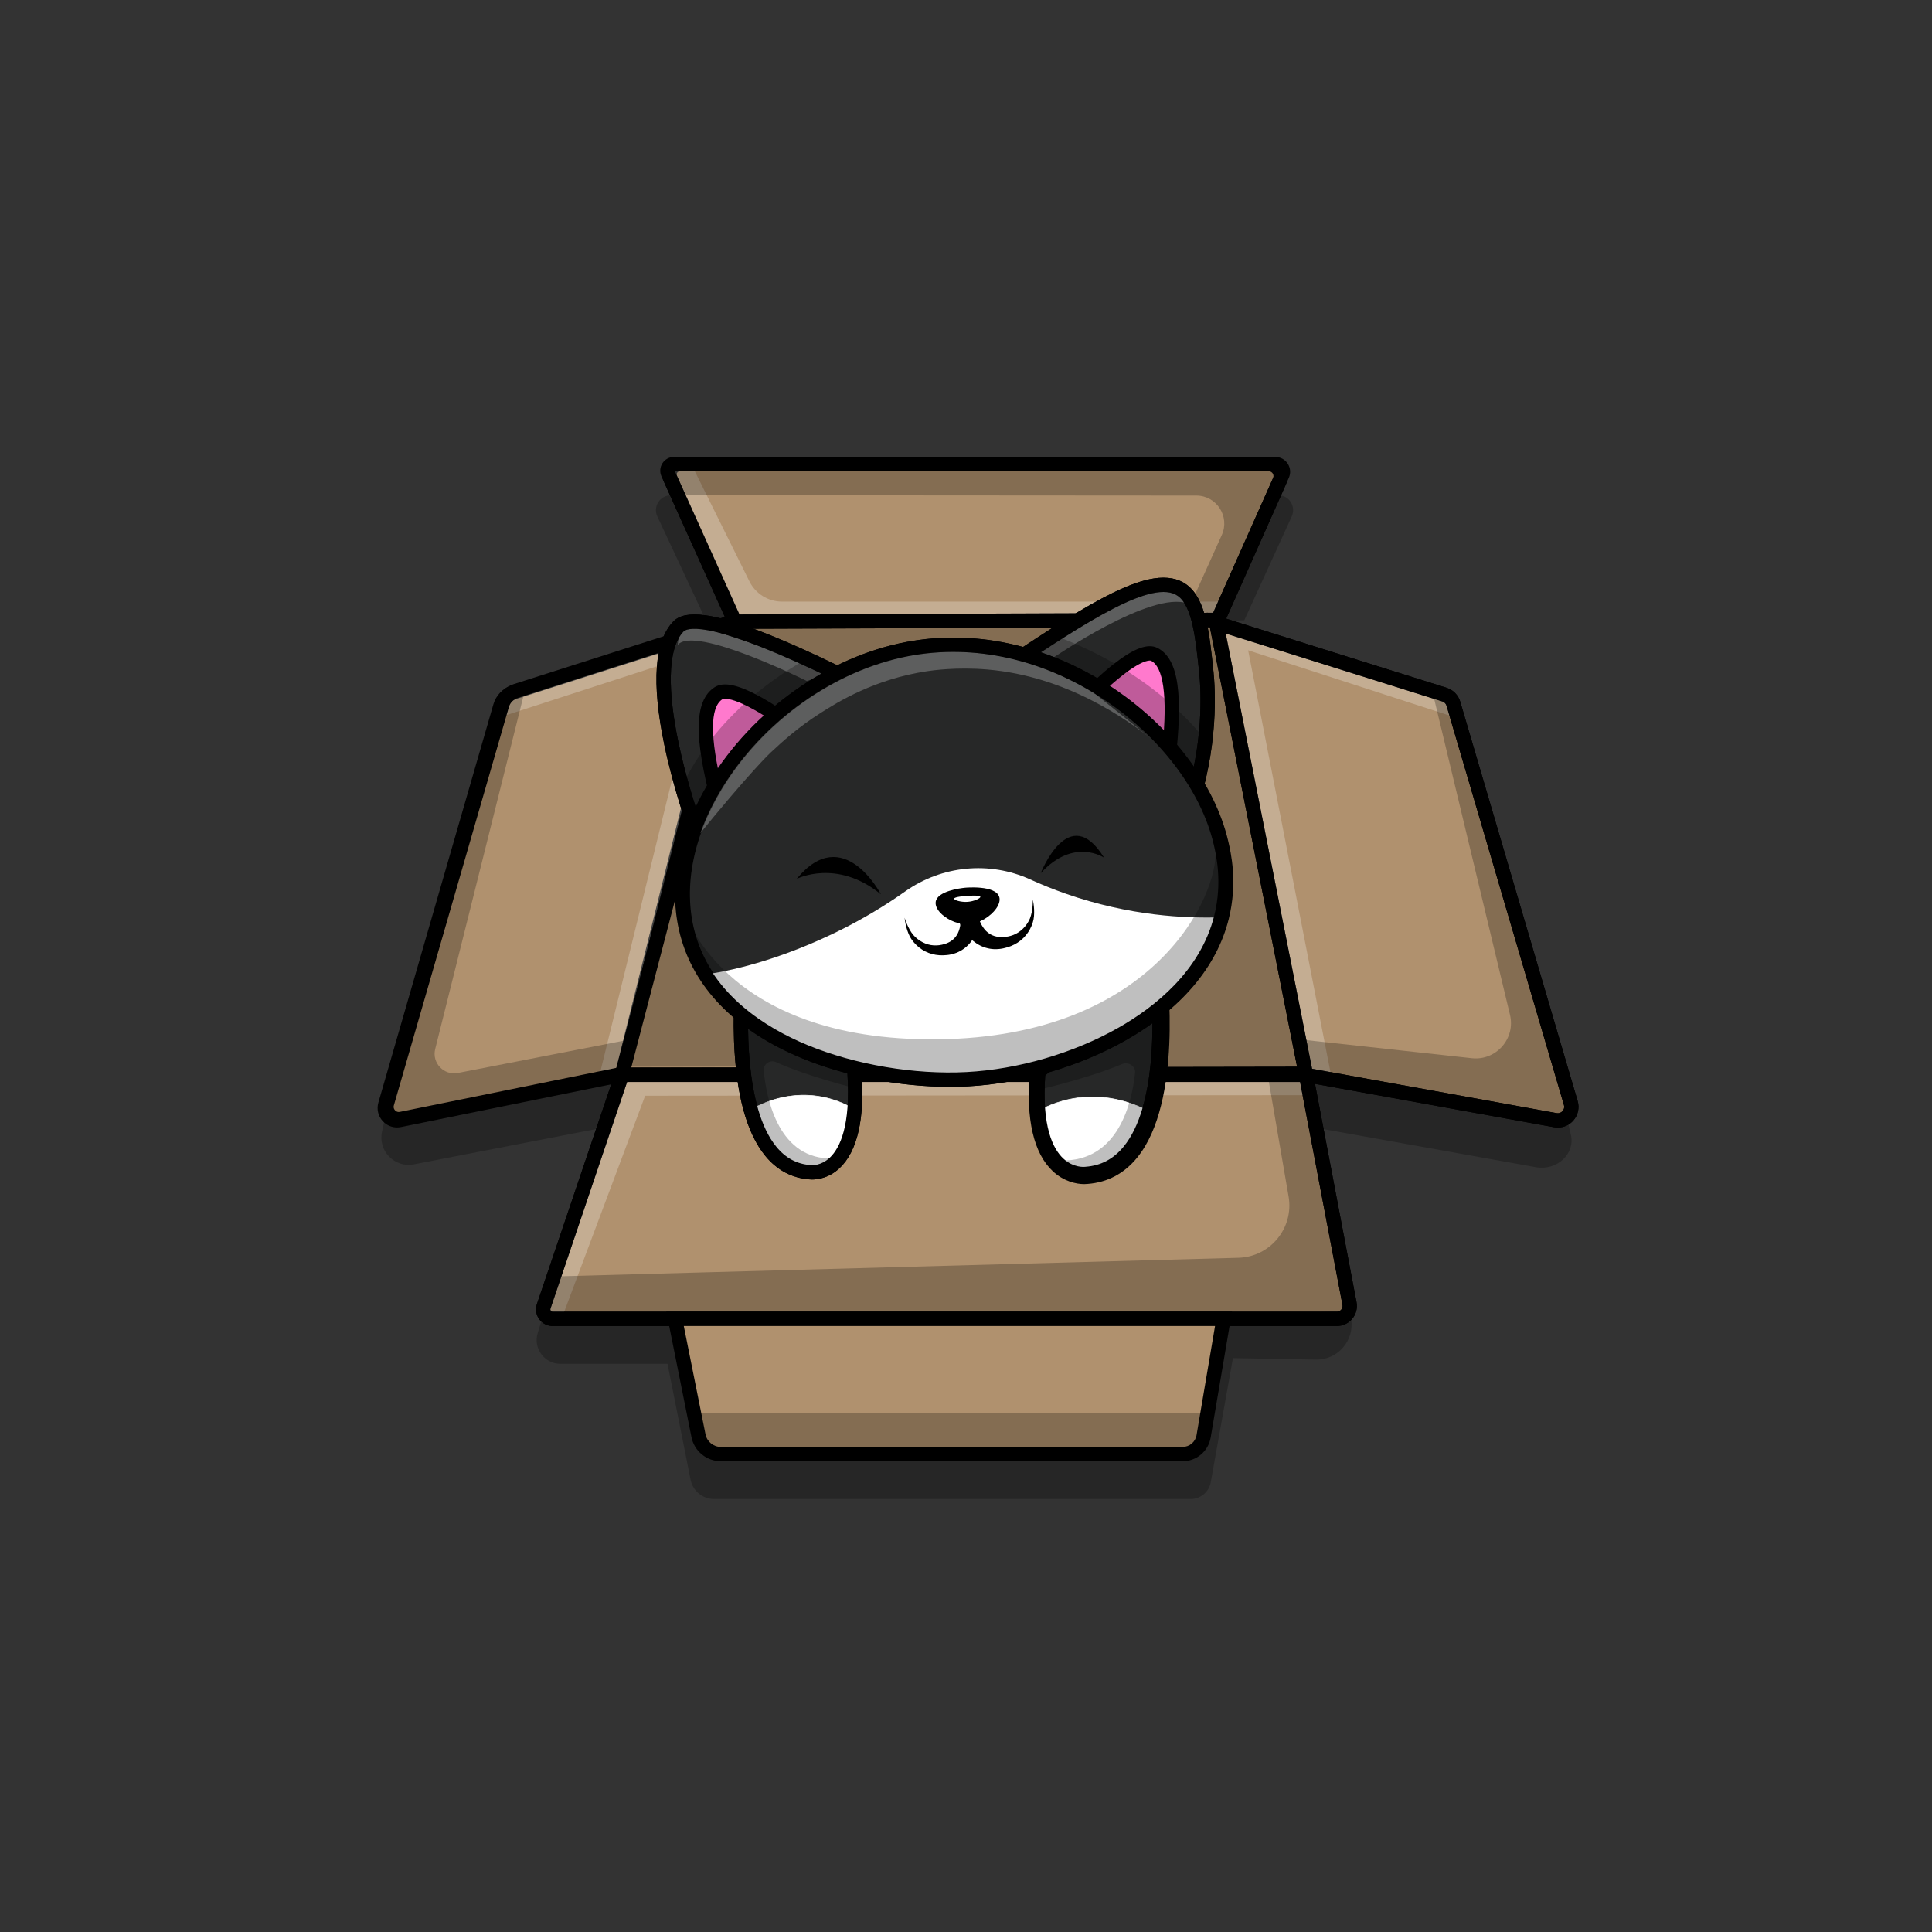 <?xml version="1.0" encoding="utf-8"?>
<!-- Generator: Adobe Illustrator 24.0.2, SVG Export Plug-In . SVG Version: 6.00 Build 0)  -->
<svg version="1.1" id="Layer_1" xmlns="http://www.w3.org/2000/svg" xmlns:xlink="http://www.w3.org/1999/xlink" x="0px" y="0px"
	 viewBox="0 0 4000 4000" style="enable-background:new 0 0 4000 4000;" xml:space="preserve">
<rect x="0" y="0" width="4000" height="4000" fill="#333333" stroke="none"/>
<style type="text/css">
	.st0{fill:#B0916E;}
	.st1{opacity:0.25;}
	.st2{fill:#FFFFFF;}
	.st3{fill:#272828;}
	.st4{fill:#FF79CD;}
	.st5{fill:none;stroke:#000000;stroke-width:35;stroke-miterlimit:10;}
	.st6{fill:#B0916E;stroke:#000000;stroke-width:25;stroke-miterlimit:10;}
	.st7{fill:none;stroke:#00A20D;stroke-width:25;stroke-miterlimit:10;}
	.st8{fill:none;stroke:#000000;stroke-width:25;stroke-miterlimit:10;}
</style>
<g>
	<path class="st0" d="M1521.37,1287.06l-457.16,145.97c-13.77,4.4-24.45,15.38-28.46,29.27l-238.1,824.53
		c-5.32,18.41,10.81,35.9,29.59,32.08l460.46-93.62L1521.37,1287.06z"/>
	<path d="M822.03,2334.26c-11.12,0-21.75-4.59-29.51-13c-9.65-10.46-13.05-24.87-9.11-38.54l238.1-824.53
		c5.39-18.68,19.67-33.36,38.2-39.28l482.48-154.06l-242.35,973.11l-469.63,95.48C827.47,2333.99,824.73,2334.26,822.03,2334.26z
		 M1500.56,1309.27l-431.84,137.89c-9.08,2.9-16.08,10.1-18.73,19.26l-238.1,824.53c-1.51,5.22,1.18,8.88,2.41,10.21
		c1.23,1.33,4.66,4.3,9.98,3.23l451.29-91.75L1500.56,1309.27z"/>
</g>
<g class="st1">
	<path class="st2" d="M1028.64,1486.92c142.69-46.26,285.39-92.52,428.09-138.78c-71.95,293.02-143.9,586.04-215.85,879.06
		l47.42-1.32l232.48-939.42l-470.9,153.01L1028.64,1486.92z"/>
</g>
<g>
	<path d="M825.59,2331.89c-11.12,0-21.75-4.59-29.51-13c-9.65-10.46-13.05-24.87-9.11-38.54l238.1-824.53
		c5.39-18.68,19.67-33.36,38.2-39.28l482.48-154.06l-242.35,973.11l-469.63,95.48C831.03,2331.62,828.29,2331.89,825.59,2331.89z
		 M1504.12,1306.89l-431.84,137.89c-9.08,2.9-16.08,10.1-18.73,19.26l-238.1,824.53c-1.51,5.22,1.18,8.88,2.41,10.21
		c1.23,1.33,4.66,4.31,9.98,3.23l451.29-91.75L1504.12,1306.89z"/>
</g>
<g>
	<path class="st0" d="M1287.7,2225.29c472.08-0.79,944.17-1.58,1416.25-2.37c-60.87-313.14-121.74-626.28-182.61-939.42h-987.51
		C1451.79,1597.43,1369.74,1911.36,1287.7,2225.29z"/>
	<path d="M1268.49,2240.15l253.88-971.48h1011.18l188.37,969.05L1268.49,2240.15z M1545.28,1298.32l-238.37,912.11l1379.06-2.31
		l-176.86-909.8H1545.28z"/>
</g>
<g class="st1">
	<path d="M1287.7,2208.69c472.08-0.77,944.17-1.54,1416.25-2.31c-60.87-305.45-121.74-610.9-182.61-916.35h-987.51
		C1451.79,1596.24,1369.74,1902.46,1287.7,2208.69z"/>
</g>
<g>
	<path class="st0" d="M2521.29,1283.5l-999.91,3.56c-44.46-98.61-88.93-197.21-133.39-295.82c-6.42-14.24,3.99-30.37,19.62-30.37
		h1218.97c17.98,0,30,18.51,22.7,34.94C2606.61,1091.7,2563.95,1187.6,2521.29,1283.5z"/>
	<path d="M1511.81,1301.92l-137.34-304.59c-5.09-11.3-4.12-24.26,2.6-34.67c6.73-10.41,18.14-16.62,30.53-16.62h1218.97
		c13.48,0,25.92,6.75,33.27,18.06c7.34,11.31,8.46,25.41,2.98,37.73l-131.88,296.46L1511.81,1301.92z M1407.6,975.69
		c-3.17,0-4.88,1.92-5.62,3.06c-0.74,1.14-1.78,3.49-0.48,6.38l129.44,287.05l980.7-3.49l124.08-278.93
		c1.99-4.48,0.14-8.16-0.75-9.53c-0.89-1.37-3.49-4.56-8.4-4.56H1407.6z"/>
</g>
<g class="st1">
	<path class="st2" d="M2529.59,1245.54h-910.57c-28.57,0-54.67-16.19-67.36-41.79l-120.43-242.88h-56.93l147.08,326.19h997.54
		L2529.59,1245.54z"/>
</g>
<g>
	<path d="M1511.81,1301.92l-142.32-315.63c-4-8.86-3.23-19.03,2.04-27.2c5.28-8.17,14.23-13.05,23.96-13.05h1244.9
		c10.43,0,20.05,5.22,25.73,13.97c5.68,8.75,6.54,19.66,2.3,29.19l-137.5,309.09L1511.81,1301.92z M1397.24,975.69l133.69,296.5
		l980.7-3.49l129.7-291.56c0.08-0.18,0.23-0.51-0.08-0.98c-0.3-0.47-0.67-0.47-0.87-0.47H1397.24z"/>
</g>
<g>
	<path class="st3" d="M1439.34,1714.32c0,0-120.21-328.22-34.8-417.18c85.4-88.96,938.24,437.69,938.24,437.69L1439.34,1714.32z"/>
	<path d="M2397,1750.88l-968.11-21.97l-3.48-9.49c-0.3-0.83-30.65-84.15-50.02-177.31c-26.77-128.73-20.56-214.6,18.44-255.24
		c25.09-26.14,86.42-17.7,198.84,27.36c81.88,32.82,189.55,85.08,320.03,155.33c221.71,119.37,435.72,251.32,437.85,252.64
		L2397,1750.88z M1449.92,1699.73l837.91,19.02c-75.27-45.43-230.31-137.54-389.28-223.12
		c-129.48-69.71-236.11-121.48-316.94-153.88c-47.4-19-86.08-31.37-114.97-36.77c-38.6-7.21-49.1,0.04-51.4,2.43
		c-16.79,17.49-25.69,48.63-26.46,92.56c-0.65,37.15,4.59,82.83,15.59,135.79C1419.52,1608.74,1441.59,1675.61,1449.92,1699.73z"/>
</g>
<g class="st1">
	<path class="st2" d="M1670.23,1409.82c0,0-232.48-116.24-266.88-74.73c0,0,0-30.84,21.35-39.14
		c21.35-8.3,255.02,80.66,255.02,80.66l34.4,20.16L1670.23,1409.82z"/>
</g>
<g>
	<path d="M2397,1750.88l-968.11-21.97l-3.48-9.49c-0.3-0.83-30.65-84.15-50.02-177.31c-26.77-128.73-20.56-214.6,18.44-255.24
		c25.09-26.14,86.42-17.7,198.84,27.36c81.88,32.82,189.55,85.08,320.03,155.33c221.71,119.37,435.72,251.32,437.85,252.64
		L2397,1750.88z M1449.92,1699.73l837.91,19.02c-75.27-45.43-230.31-137.54-389.28-223.12
		c-129.48-69.71-236.11-121.48-316.94-153.88c-47.4-19-86.08-31.37-114.97-36.77c-38.6-7.21-49.1,0.04-51.4,2.43
		c-16.79,17.49-25.69,48.63-26.46,92.56c-0.65,37.15,4.59,82.83,15.59,135.79C1419.52,1608.74,1441.59,1675.61,1449.92,1699.73z"/>
</g>
<g>
	<path class="st3" d="M2465.54,1668.99c21.59-66.86,30.11-125.96,33.21-171.99c3.75-55.55-0.15-95.64-1.19-105.57
		c-7.86-75.52-14.92-143.44-49.51-169.02c-58.64-43.37-188.35,40.88-358.52,153.6c-198.59,131.55-381.5,283.27-382.53,284.08l0,0
		C1959.85,1663.06,2212.69,1666.03,2465.54,1668.99z"/>
	<path d="M2476.29,1683.95l-811.63-9.52l33.68-26.4c31.84-26.21,199.94-163.1,383.01-284.37c92.79-61.47,163.09-107.23,222.78-136.3
		c33.65-16.39,61.4-26.12,84.84-29.74c27.71-4.28,50.56,0.05,67.9,12.88c39.84,29.47,47.07,98.95,55.44,179.41
		c1.93,18.57,4.66,57.3,1.23,108.1c-3.99,59.19-15.4,118.25-33.9,175.55L2476.29,1683.95z M1748.15,1645.75l706.55,8.29
		c15.83-51.72,25.67-104.83,29.26-158.03c3.28-48.6,0.69-85.41-1.14-103.03c-7.33-70.43-14.25-136.94-43.58-158.64
		c-51.48-38.08-192.37,55.25-341.52,154.04C1949.72,1486.41,1811.53,1594.77,1748.15,1645.75z"/>
</g>
<g class="st1">
	<path class="st2" d="M2177.9,1363.56c0,0,206.39-142.34,281.11-113.87c0,0-42.7-56.93-110.31-18.98
		c-67.61,37.96-209.95,122.17-209.95,122.17L2177.9,1363.56z"/>
</g>
<g>
	<path d="M2476.29,1683.95l-811.63-9.52l33.68-26.4c31.84-26.21,199.94-163.1,383.01-284.37c92.79-61.47,163.09-107.23,222.78-136.3
		c33.65-16.39,61.4-26.12,84.84-29.74c27.71-4.28,50.56,0.05,67.9,12.88c39.84,29.47,47.07,98.95,55.44,179.41
		c1.93,18.57,4.66,57.3,1.23,108.1c-3.99,59.19-15.4,118.25-33.9,175.55L2476.29,1683.95z M1748.15,1645.75l706.55,8.29
		c15.83-51.72,25.67-104.83,29.26-158.03c3.28-48.6,0.69-85.41-1.14-103.03c-7.33-70.43-14.25-136.94-43.58-158.64
		c-51.48-38.08-192.37,55.25-341.52,154.04C1949.72,1486.41,1811.53,1594.77,1748.15,1645.75z"/>
</g>
<g>
	<path class="st4" d="M1627.49,1494.32c0,0-108.08-79.98-140.17-58.9c-32.09,21.08-37.16,85.2,0.71,227.31L1627.49,1494.32z"/>
	<path d="M1481.11,1694.34l-7.41-27.79c-18.81-70.59-27.67-123.94-27.09-163.08c0.6-40.13,11.25-66.44,32.56-80.44
		c18.81-12.36,49.79-5.69,97.5,20.99c31.49,17.62,58.5,37.54,59.63,38.38l12.59,9.31L1481.11,1694.34z M1501.48,1446.73
		c-4.23,0-5.84,0.97-6.02,1.09c-25.66,16.86-25.73,78.38-0.27,183.03l110.66-133.64c-10.62-7.27-26.7-17.82-43.88-27.42
		C1526.99,1450.24,1509.51,1446.73,1501.48,1446.73z"/>
</g>
<g>
	<path class="st4" d="M2263.9,1431.76c0,0,92.52-93.7,125.73-77.1c33.21,16.61,46.26,79.47,28.47,225.37L2263.9,1431.76z"/>
	<path d="M2429.22,1611.3l-186.43-179.26l10.56-10.69c0.97-0.98,24.11-24.35,51.82-46.04c42.26-33.07,71.2-43.85,91.09-33.91
		c22.15,11.08,35.7,35.72,41.4,75.35c5.57,38.66,3.98,92.65-4.85,165.08L2429.22,1611.3z M2285.25,1431.73l121.45,116.78
		c5.52-54.91,6.04-96.82,1.62-127.52c-4.16-28.88-12.68-46.73-25.32-53.05c-0.13-0.06-12.87-5.75-59.35,30.58
		C2308.43,1410.4,2294.4,1423.1,2285.25,1431.73z"/>
</g>
<g>
	<path class="st0" d="M2767.71,2730.59H1144.24c-13.42,0-22.88-13.18-18.58-25.9l162.05-479.4h1416.25l90.04,473.55
		C2797.13,2715.32,2784.49,2730.59,2767.71,2730.59z"/>
	<path d="M2767.71,2745.41H1144.24c-11.07,0-21.53-5.37-27.98-14.36c-6.45-8.99-8.19-20.62-4.65-31.11l165.46-489.47h1439.16
		l92.33,485.6c2.32,12.21-0.89,24.71-8.82,34.28C2791.81,2739.92,2780.14,2745.41,2767.71,2745.41z M1298.34,2240.12l-158.64,469.32
		c-0.69,2.03,0.11,3.58,0.65,4.33c0.54,0.75,1.75,2,3.89,2h1623.47c4.88,0,7.85-2.71,9.19-4.32c1.34-1.61,3.44-5.04,2.53-9.83
		l-87.75-461.49H1298.34z"/>
</g>
<g class="st1">
	<path class="st2" d="M2703.95,2267.39c-456.07,0.4-912.14,0.8-1368.21,1.19c-57.73,154.09-115.45,308.18-173.18,462.26
		c0,0-53.38,18.12-8.3-112.35c45.07-130.48,132.85-403.29,132.85-403.29l1419.81,5.93L2703.95,2267.39z"/>
</g>
<g>
	<path d="M2767.71,2745.41H1144.24c-11.07,0-21.53-5.37-27.98-14.36c-6.45-8.99-8.19-20.62-4.65-31.11l165.46-489.47h1439.16
		l92.33,485.6c2.32,12.21-0.89,24.71-8.82,34.28C2791.81,2739.92,2780.14,2745.41,2767.71,2745.41z M1298.34,2240.12l-158.64,469.32
		c-0.69,2.03,0.11,3.58,0.65,4.33c0.54,0.75,1.75,2,3.89,2h1623.47c4.88,0,7.85-2.71,9.19-4.32c1.34-1.61,3.44-5.04,2.53-9.83
		l-87.75-461.49H1298.34z"/>
</g>
<g>
	<path d="M2244.67,2451.57c-16.35,0-42.39-5.59-64.98-26.72c-39.58-37.02-55.73-106.69-48.02-207.08l0.65-8.48L2410.6,1967
		l4.85,38.64c1.41,11.21,33.39,275.88-61.41,391.51c-26.81,32.7-61.14,50.87-102.04,54
		C2249.88,2451.42,2247.41,2451.57,2244.67,2451.57z M2172.47,2229.38c-6.49,101.54,15.17,145.45,34.8,164.41
		c18.17,17.55,37.59,16.33,39.76,16.13l0.91-0.16l0.42,0.03c29.78-2.16,53.84-14.9,73.56-38.93
		c63.52-77.44,60.89-243.82,55.84-320.22L2172.47,2229.38z"/>
</g>
<g>
	<path class="st3" d="M1539.53,2004.67c0,0-48.47,408.03,137.14,422.27c0,0,108.77,16.61,92.22-211.13L1539.53,2004.67z"/>
	<path d="M1681.24,2442c-2.87,0-4.94-0.18-6.02-0.3c-36.07-2.85-66.57-19.16-90.67-48.48c-38.89-47.31-60.71-127.69-64.86-238.89
		c-3.04-81.51,4.78-148.59,5.12-151.4l3.42-28.81l255.02,234.76l0.43,5.86c7.31,100.56-8.18,169.28-46.02,204.25
		C1715.78,2439.2,1692.48,2442,1681.24,2442z M1678.85,2412.27c1.84,0.2,20.89,1.82,39.33-15.67
		c20.54-19.48,43.3-65.47,36.33-173.89l-202.87-186.75c-5.2,72.11-11.08,257.05,55.84,338.44c19.11,23.24,42.11,35.58,70.34,37.75
		L1678.85,2412.27z"/>
</g>
<g>
	<path class="st2" d="M1769.52,2297.5c0,0-94.75-67.75-215.34,0c0,0,33.61,122.31,122.57,129.43
		C1765.72,2434.05,1769.52,2297.5,1769.52,2297.5z"/>
	<path class="st2" d="M1683.33,2427.79c-2.17,0-4.38-0.09-6.62-0.27c-46.2-3.7-77.22-38.84-95.1-67.66
		c-19.34-31.18-27.91-61.9-27.99-62.2l-0.12-0.45l0.4-0.23c62.46-35.09,117.84-33.22,153.31-25.47c38.44,8.4,62.43,25.33,62.67,25.5
		l0.26,0.18l-0.01,0.31c-0.02,0.78-2.62,78.24-41.52,113.17C1715.93,2422.06,1700.73,2427.79,1683.33,2427.79z M1554.88,2297.79
		c1.13,3.89,9.75,32.48,27.75,61.47c17.74,28.58,48.48,63.43,94.17,67.08c19.84,1.59,37-3.98,50.99-16.54
		c37.26-33.45,40.9-106.54,41.12-112c-2.69-1.84-25.95-17.27-62.02-25.14C1671.72,2264.99,1616.82,2263.13,1554.88,2297.79z"/>
</g>
<g>
	<path d="M1681.24,2442c-2.87,0-4.94-0.18-6.02-0.3c-36.07-2.85-66.57-19.16-90.67-48.48c-38.89-47.31-60.71-127.69-64.86-238.89
		c-3.04-81.51,4.78-148.59,5.12-151.4l3.42-28.81l255.02,234.76l0.43,5.86c7.31,100.56-8.18,169.28-46.02,204.25
		C1715.78,2439.2,1692.48,2442,1681.24,2442z M1678.85,2412.27c1.84,0.2,20.89,1.82,39.33-15.67
		c20.54-19.48,43.3-65.47,36.33-173.89l-202.87-186.75c-5.2,72.11-11.08,257.05,55.84,338.44c19.11,23.24,42.11,35.58,70.34,37.75
		L1678.85,2412.27z"/>
</g>
<g>
	<path class="st3" d="M2394.79,2008.23c0,0,51.81,408.03-146.59,422.27c0,0-116.26,16.61-98.57-211.13L2394.79,2008.23z"/>
	<path d="M2243.27,2445.56c-12.23,0-38.3-3-62.25-25.45c-38.26-35.87-53.79-103.8-46.17-201.9l0.47-6.1l270.7-233.13l3.48,27.37
		c0.35,2.75,8.52,68.27,5.59,148.52c-3.99,109.43-26.11,189.44-65.76,237.82c-26.15,31.92-59.71,49.6-99.75,52.56
		C2248.51,2445.38,2246.32,2445.56,2243.27,2445.56z M2163.97,2226.58c-7.25,106.14,16.17,152.05,37.33,171.9
		c21.37,20.04,44.58,17.37,44.8,17.34l1.04-0.11c32.18-2.31,58.11-15.98,79.26-41.8c68.64-83.77,61.88-265.89,56.37-335.76
		L2163.97,2226.58z"/>
</g>
<g>
	<path class="st2" d="M2148.96,2301.06c0,0,101.28-67.75,230.17,0c0,0-35.93,122.31-131.01,129.43
		C2153.03,2437.61,2148.96,2301.06,2148.96,2301.06z"/>
	<path class="st2" d="M2241.09,2431.35c-19.54,0-36.46-6.34-50.4-18.89c-39.62-35.68-42.3-110.63-42.32-111.38l-0.01-0.33l0.27-0.18
		c0.25-0.17,25.89-17.1,66.96-25.5c37.9-7.75,97.08-9.62,163.82,25.46l0.43,0.23l-0.14,0.47c-0.09,0.31-9.25,31.03-29.92,62.21
		c-19.11,28.82-52.26,63.95-101.62,67.65C2245.77,2431.26,2243.41,2431.35,2241.09,2431.35z M2149.56,2301.38
		c0.24,5.47,4.02,76.08,41.92,110.21c15.34,13.82,34.39,19.98,56.59,18.32c48.87-3.66,81.73-38.51,100.7-67.09
		c19.2-28.95,28.42-57.49,29.65-61.45c-66.23-34.67-124.93-32.81-162.54-25.13C2177.3,2284.1,2152.43,2299.54,2149.56,2301.38z"/>
</g>
<g>
	<path d="M2243.27,2445.56c-12.23,0-38.3-3-62.25-25.45c-38.26-35.87-53.79-103.8-46.17-201.9l0.47-6.1l270.7-233.13l3.48,27.37
		c0.35,2.75,8.52,68.27,5.59,148.52c-3.99,109.43-26.11,189.44-65.76,237.82c-26.15,31.92-59.71,49.6-99.75,52.56
		C2248.51,2445.38,2246.32,2445.56,2243.27,2445.56z M2163.97,2226.58c-7.25,106.14,16.17,152.05,37.33,171.9
		c21.37,20.04,44.58,17.37,44.8,17.34l1.04-0.11c32.18-2.31,58.11-15.98,79.26-41.8c68.64-83.77,61.88-265.89,56.37-335.76
		L2163.97,2226.58z"/>
</g>
<g>
	<path class="st3" d="M1426.48,1941.8c67.7,227.4,381.33,303,576.95,292.57c205.21-10.94,474.21-126.9,526.16-335.27
		c17.71-71.01,4.54-130.07-1.23-154.65c-53.53-228.01-347.83-458.65-649.96-400.46C1593.62,1398.84,1354.54,1700.14,1426.48,1941.8z
		"/>
	<path d="M1966.94,2250.15c-102.54,0-214.22-21.39-305.62-59.18c-131.4-54.32-217.52-139.02-249.05-244.94
		c-30.06-100.97-9.66-217.45,57.45-327.99c89.23-146.99,244.75-257.58,405.88-288.61c74.44-14.34,151.07-12.28,227.75,6.1
		c70.65,16.94,138.45,46.89,201.5,89.04c121.54,81.23,210.5,199.55,237.95,316.49c5.5,23.43,20.11,85.69,1.18,161.63
		c-24.75,99.29-98.3,186.07-212.68,250.98c-96.5,54.76-215.71,89.57-327.08,95.51C1991.97,2249.83,1979.52,2250.15,1966.94,2250.15z
		 M1440.69,1937.57c36.51,122.63,146.29,190.58,231.96,226c98.73,40.82,222.1,61.76,329.99,55.99
		c106.93-5.7,221.39-39.12,314.02-91.69c74.72-42.4,169.81-117.13,198.54-232.36c17.2-68.98,3.78-126.15-1.27-147.68
		c-25.78-109.82-110.1-221.45-225.56-298.62c-126.65-84.65-271.25-116.85-407.16-90.67c-153.16,29.5-301.12,134.83-386.14,274.88
		C1432.36,1736.72,1413.05,1844.74,1440.69,1937.57z"/>
</g>
<g>
	<path class="st2" d="M1460.97,2017.39c71.63-10.17,167.51-37.19,272.72-88.63c53.38-26.1,100.15-54.73,140.54-83.24
		c75.83-53.52,174.29-63.15,258.77-24.71c22.99,10.46,47.65,20.48,73.96,29.67c131.03,45.75,246.92,51.26,322.63,48.63
		c0,0-83.03,304.84-526.65,335.68c-157.41,11.33-266.17-25.5-327.37-53.38c-106.75-48.62-230.1-143.47-220.85-160.97
		C1456.04,2017.94,1459.8,2017.56,1460.97,2017.39z"/>
</g>
<g>
	<path class="st5" d="M2566.36,1236.05"/>
</g>
<g>
	<path d="M1649.48,1819.63c0,0,83.03-42.7,174.36,32.03C1823.84,1851.66,1746.15,1701.61,1649.48,1819.63z"/>
</g>
<g>
	<path d="M2285.84,1775.74c0,0-62.41-42.7-131.07,32.03C2154.77,1807.77,2213.17,1657.72,2285.84,1775.74z"/>
</g>
<g>
	<path d="M2064.92,1858.38c5.07,16.99-26.59,49.56-61.19,50.9c-32.1,1.25-64.97-24.45-62.33-41.56
		c3.06-19.83,53.36-25.24,56.97-25.6C2019.78,1839.98,2059.96,1841.74,2064.92,1858.38z"/>
	<path d="M2001.44,1913.47c-23.05,0-44.73-12.49-55.44-24.5c-6.64-7.45-9.74-15.22-8.71-21.89c3.44-22.3,51.14-28.16,60.66-29.1
		c0.63-0.06,63.42-6.02,70.94,19.21v0c2.03,6.8-0.36,15.44-6.72,24.32c-10.51,14.69-33.24,30.94-58.29,31.91
		C2003.07,1913.45,2002.25,1913.47,2001.44,1913.47z M2013.71,1845.53c-5.19,0-10.28,0.24-14.93,0.71
		c-20.36,2.03-51.35,9.59-53.28,22.11c-0.63,4.11,1.81,9.61,6.7,15.1c9.83,11.02,30.11,22.52,51.37,21.68
		c22.26-0.86,42.49-15.35,51.86-28.45c4.76-6.65,6.77-12.89,5.51-17.12C2057.98,1849.62,2034.94,1845.53,2013.71,1845.53z"/>
</g>
<g>
	<path class="st2" d="M2029.69,1856.77c0.56,3.01-12.85,9.52-26.72,10.45c-13.71,0.92-27.7-3.61-27.57-6.64
		c0.16-3.85,23.2-5.52,26.58-5.76C2004.86,1854.61,2028.97,1852.87,2029.69,1856.77z"/>
</g>
<g>
	<path d="M2013.31,1899.2"/>
</g>
<g>
	<path d="M2029.98,1895.53l-0.01,0.53l-0.02,0.35l-0.04,0.65l-0.09,1.17c-0.06,0.75-0.14,1.48-0.22,2.19
		c-0.16,1.42-0.36,2.8-0.57,4.16c-0.44,2.72-0.97,5.39-1.59,8.03c-1.25,5.28-2.87,10.47-4.9,15.57
		c-4.05,10.15-9.89,20.05-17.94,28.26c-8,8.22-18.13,14.42-28.6,17.68c-1.29,0.48-2.62,0.76-3.93,1.12
		c-1.31,0.34-2.62,0.7-3.93,0.91l-3.93,0.72l-3.82,0.46c-5.1,0.51-10.24,0.74-15.4,0.36c-10.28-0.67-20.45-3.34-29.43-7.94
		c-8.99-4.58-16.78-10.87-23.08-18.16c-1.57-1.83-3.06-3.72-4.46-5.68c-1.4-1.98-2.68-3.94-3.91-6.19c-2.26-4.13-4-8.56-5.47-12.91
		c-2.95-8.76-4.71-17.73-5.75-26.69c2.73,8.59,6.14,16.92,10.5,24.58c2.2,3.84,4.51,7.47,7.27,10.79c1.24,1.49,2.75,3.07,4.26,4.5
		c1.53,1.45,3.13,2.82,4.77,4.12c6.61,5.19,14.05,9.02,21.7,11.19c7.67,2.19,15.56,2.61,23.22,1.62c3.83-0.45,7.63-1.4,11.35-2.53
		l2.78-0.9l2.58-1.04c0.87-0.31,1.67-0.74,2.48-1.13c0.8-0.41,1.64-0.74,2.38-1.23c6.21-3.44,11-8.13,14.55-13.66
		c3.55-5.55,5.85-12.07,7.11-19.04c0.62-3.48,1-7.07,1.11-10.66c0.05-1.8,0.04-3.59-0.03-5.34c-0.04-0.87-0.09-1.74-0.17-2.56
		c-0.04-0.41-0.08-0.81-0.13-1.18c-0.02-0.2-0.05-0.35-0.08-0.51c-0.01-0.09-0.03-0.15-0.04-0.19l-0.02-0.08
		c-0.01-0.05-0.01,0.08-0.02,0.11L2029.98,1895.53z"/>
</g>
<g>
	<path d="M2025.22,1895.84c-0.01-0.03-0.06-0.16-0.05-0.1l0,0.08c0,0.04,0,0.1,0.02,0.2c0.03,0.17,0.05,0.31,0.09,0.51
		c0.07,0.37,0.16,0.76,0.25,1.16c0.19,0.81,0.41,1.65,0.65,2.49c0.49,1.69,1.06,3.4,1.68,5.1c1.27,3.38,2.78,6.68,4.5,9.8
		c3.45,6.24,7.79,11.68,13.01,15.83c5.23,4.12,11.4,7.02,18.5,8.33c0.87,0.23,1.79,0.27,2.69,0.41c0.91,0.12,1.82,0.27,2.76,0.29
		l2.82,0.17l2.96-0.02c3.94-0.1,7.9-0.39,11.74-1.16c7.7-1.45,15.18-4.3,21.9-8.75c6.71-4.44,12.72-10.37,17.49-17.37
		c2.37-3.47,4.52-7.29,6.09-11.07c1.63-3.96,2.73-8.21,3.64-12.55c1.81-8.7,2.46-17.75,2.37-26.84c1.81,8.91,2.92,18.07,2.79,27.39
		c-0.08,4.64-0.37,9.39-1.31,14.12c-1,4.9-2.53,9.42-4.46,13.91c-3.85,8.93-9.46,17.31-16.7,24.43
		c-7.23,7.13-16.15,12.77-25.76,16.59c-4.8,1.97-9.78,3.36-14.81,4.47l-3.79,0.77l-3.97,0.56c-1.32,0.21-2.67,0.29-4.03,0.38
		c-1.36,0.07-2.71,0.23-4.09,0.19c-10.98,0.22-22.6-2.34-32.9-7.55c-10.34-5.19-19.17-12.73-26.33-21.13
		c-3.59-4.22-6.81-8.67-9.72-13.33c-1.44-2.34-2.81-4.72-4.1-7.19c-0.64-1.24-1.27-2.5-1.88-3.81c-0.3-0.65-0.61-1.32-0.91-2.03
		l-0.46-1.1l-0.24-0.61l-0.13-0.33l-0.18-0.51L2025.22,1895.84z"/>
</g>
<g class="st1">
	<path class="st2" d="M2392.59,1536.74c-59.2-48.14-185.15-136.8-348.72-150.64c-63.18-5.35-114.06,1.98-124.54,3.56
		c-108.81,16.38-184.55,63.59-220.62,86.59c-47.2,30.09-78.34,58.75-103.19,81.84c0,0-42.32,39.33-156.57,180.29
		c0,0,138.78-349.91,412.18-384.9s399.14,69.39,399.14,69.39L2392.59,1536.74z"/>
</g>
<g>
	<path d="M1965.76,2250.15c-102.54,0-214.22-21.39-305.62-59.18c-131.4-54.32-217.52-139.02-249.05-244.94
		c-30.06-100.97-9.66-217.45,57.45-327.99c89.23-146.99,244.75-257.58,405.88-288.61c74.44-14.34,151.07-12.28,227.75,6.1
		c70.65,16.94,138.45,46.89,201.5,89.04c121.54,81.23,210.5,199.55,237.95,316.49c5.5,23.43,20.11,85.69,1.18,161.63
		c-24.75,99.29-98.3,186.07-212.68,250.98c-96.5,54.76-215.71,89.57-327.08,95.51C1990.78,2249.83,1978.33,2250.15,1965.76,2250.15z
		 M1439.51,1937.57c36.51,122.63,146.29,190.58,231.96,226c98.73,40.82,222.1,61.76,329.99,55.99
		c106.93-5.7,221.39-39.12,314.02-91.69c74.72-42.4,169.81-117.13,198.54-232.36c17.2-68.98,3.78-126.15-1.27-147.68
		c-25.78-109.82-110.1-221.45-225.56-298.62c-126.65-84.65-271.25-116.85-407.16-90.67c-153.16,29.5-301.12,134.83-386.14,274.88
		C1431.18,1736.72,1411.87,1844.74,1439.51,1937.57z"/>
</g>
<g class="st1">
	<path d="M1413.56,1879.32c0,0,76.98,277.17,527.71,272.43s582.39-300.09,575.28-392.61c0,0,61.69,97.47-37.36,239.11
		c-99.05,141.64-340,215-340,215s-275.61,77.88-547.82-75.13C1591.35,2138.11,1429.69,2036.87,1413.56,1879.32z"/>
</g>
<g class="st1">
	<path d="M1412.37,1629.56c0,0,56.19-151.78,258.15-265.53l62.81,29.76c0,0-204.03,110.83-293.99,320.52L1412.37,1629.56z"/>
</g>
<g class="st1">
	<path d="M2500.34,1539.17c0,0-95.79-142.6-318.24-223.75l-57.28,37.27c0,0,274.89,92.71,352.58,269.45L2500.34,1539.17z"/>
</g>
<g>
	<path class="st2" d="M1162.57,1486.92"/>
</g>
<g class="st1">
	<path d="M1769.28,2252.57c0,0-97.93-24.04-162.68-53.6c-12.62-5.76-26.7,4.32-25.35,18.13c5.93,60.5,31.78,184.96,144.14,181.37
		l11.27-0.16c0,0-31.43,58.28-103.19,14.98c-71.76-43.29-89.01-160.34-89.01-160.34l-10.62-153.87c0,0,123.95,90.38,235.45,111.86
		V2252.57z"/>
</g>
<g class="st1">
	<path d="M2148.25,2256.72c0,0,105.09-24.04,174.56-53.6c13.54-5.76,28.66,4.32,27.2,18.13c-6.36,60.5-34.1,184.96-154.67,181.37
		l-12.09-0.16c0,0,33.73,58.28,110.73,14.98s95.51-160.34,95.51-160.34l11.4-153.87c0,0-133.01,90.38-252.65,111.85V2256.72z"/>
</g>
<g>
	<path class="st6" d="M962.7,1762.7"/>
</g>
<g>
	<path class="st6" d="M922.37,2619.09"/>
</g>
<g>
	<path class="st7" d="M1520.78,1287.02"/>
</g>
<g>
	<path class="st0" d="M2518.32,1290.02l472.22,148.08c8.95,2.81,15.91,9.89,18.56,18.89l243.04,826.58
		c5.9,20.07-11.4,39.32-31.99,35.59c-172.07-31.2-344.14-62.39-516.2-93.59C2642.08,1913.73,2580.2,1601.87,2518.32,1290.02z"/>
	<path d="M3225.29,2334.46c-2.58,0-5.18-0.23-7.78-0.7l-526.14-95.39l-192.46-969.97l496.06,155.56c13.7,4.3,24.3,15.08,28.35,28.86
		l243.04,826.58c4.23,14.4,0.77,29.65-9.26,40.81C3248.85,2329.4,3237.34,2334.46,3225.29,2334.46z M2716.53,2212.79l506.27,91.79
		c6.59,1.19,10.76-2.53,12.25-4.19c1.49-1.66,4.75-6.21,2.86-12.63l-243.04-826.58c-1.25-4.26-4.53-7.6-8.77-8.93l-448.38-140.61
		L2716.53,2212.79z"/>
</g>
<g class="st1">
	<polygon class="st2" points="2757.59,2235.31 2584.15,1346.36 3017.9,1486.92 2991,1440.07 2517.73,1287.06 2703.95,2225.29 	"/>
</g>
<g>
	<path d="M3225.29,2334.46c-2.58,0-5.18-0.23-7.78-0.7l-526.14-95.39l-192.46-969.97l496.06,155.56c13.7,4.3,24.3,15.08,28.35,28.86
		l243.04,826.58c4.23,14.4,0.77,29.65-9.26,40.81C3248.85,2329.4,3237.34,2334.46,3225.29,2334.46z M2716.53,2212.79l506.27,91.79
		c6.59,1.19,10.76-2.53,12.25-4.19c1.49-1.66,4.75-6.21,2.86-12.63l-243.04-826.58c-1.25-4.26-4.53-7.6-8.77-8.93l-448.38-140.61
		L2716.53,2212.79z"/>
</g>
<g>
	<path class="st8" d="M3316,1718.81"/>
</g>
<g>
	<path class="st0" d="M1397.62,2730.59l48.54,242.02c4.42,22.04,23.78,37.91,46.27,37.91h955.97c21.54,0,39.94-15.54,43.54-36.78
		c13.74-81.05,27.47-162.1,41.21-243.15H1397.62z"/>
	<path d="M2448.4,3025.34h-955.97c-29.44,0-55.01-20.95-60.8-49.82l-52.1-259.76H2550.7l-44.14,260.45
		C2501.73,3004.68,2477.27,3025.34,2448.4,3025.34z M1415.71,2745.41l44.98,224.28c3.02,15.06,16.36,26,31.73,26h955.97
		c14.36,0,26.52-10.28,28.92-24.43l38.28-225.84H1415.71z"/>
</g>
<g>
	<path class="st8" d="M321,2730.59"/>
</g>
<g>
	<path class="st8" d="M1287.7,2225.29"/>
</g>
<g>
	<path class="st8" d="M2351.67,3256.05"/>
</g>
<g>
	<path class="st6" d="M2476.21,3127.94"/>
</g>
<g class="st1">
	<path d="M2467.44,1245.54l62.14-137.84c17.26-38.29-10.73-81.63-52.72-81.66l-1073.51-0.73l-29.06-64.45h1290.52l-145.9,326.19
		l-37.21-3.42L2467.44,1245.54z"/>
</g>
<g class="st1">
	<path d="M1306.02,2151.75l-357.96,69.69c-29.09,5.66-54.21-20.82-47.02-49.57l185.02-739.98l-43.7,16.93l-245.71,838.15
		c0,0-28.21,44.05,64.77,24.99c92.98-19.06,428.73-96.02,428.73-96.02L1306.02,2151.75z"/>
</g>
<g class="st1">
	<path d="M2689.36,2151.75l357.85,39.12c50.32,5.5,90.89-40.55,79.07-89.78l-160.59-669.2c0,0,33.32-8.46,59.26,79.03
		c25.94,87.5,218.18,742.01,218.18,742.01s43.61,77.57-36.36,63.81c-79.96-13.76-493.9-89.54-493.9-89.54L2689.36,2151.75z"/>
</g>
<g>
	<path class="st2" d="M1259.83,1077.7"/>
</g>
<g>
	<path class="st2" d="M1154.59,2619.09"/>
</g>
<g class="st1">
	<path d="M2626.26,2235.37l41.63,241.92c11.2,65.11-37.9,125.03-103.95,126.83l-1417.37,38.69l-21.96,62.27
		c0,0-45.07,24.91,75.91,25.5c120.99,0.59,1556.21,0,1556.21,0s55.31,6.52,37.74-58.71s-91.11-447.17-91.11-447.17L2626.26,2235.37z
		"/>
</g>
<g class="st1">
	<path d="M1438.94,2925.71h1061.41l-11.92,59.31c0,0,11.51,25.5-95.84,25.5s-888.42,0-888.42,0s-67.02,0-65.83-42.7L1438.94,2925.71
		z"/>
</g>
<g class="st1">
	<path d="M796.64,2316.62l-5.75,26.71c-8.52,39.61,26.2,75.04,65.97,67.34l393.96-76.3l36.87-118.57L796.64,2316.62z"/>
</g>
<g class="st1">
	<path d="M3246,2322.55l6.3,26.71c9.34,39.61-28.73,75.04-72.34,67.34c-151.75-27.2-303.5-54.4-455.25-81.6
		c-5.73-37.76-11.47-75.52-17.2-113.28L3246,2322.55z"/>
</g>
<g>
	<path d="M2958.38,2498.7"/>
</g>
<g class="st1">
	<path d="M1124.61,2722.8l-11.37,37.22c-9.68,31.67,14.01,63.68,47.12,63.68h194.36H1382l47.78,239.94
		c4.63,23.25,25.03,39.99,48.74,39.99h986.52c20.54,0,38.12-14.72,41.73-34.93l45.94-256.86l171.66,3.15
		c45.28,0.83,80.27-39.52,73.05-84.22l-2.95-18.28l-261.32,18.1l-32.62,195.12c0,0,4.74,96.08-85.4,90.15s-894.35-5.34-894.35-5.34
		s-61.27,28.16-87.57-102.46c-26.3-130.62-35.6-177.47-35.6-177.47L1124.61,2722.8z"/>
</g>
<g>
	<path class="st2" d="M989.39,2484.46"/>
</g>
<g class="st1">
	<path d="M1403.35,1025.51h-14.59c-22.48,0-37.35,23.36-27.82,43.73l100.53,214.85l59.31,2.37L1403.35,1025.51z"/>
</g>
<g class="st1">
	<path d="M2632.99,1025.51h14.24c21.96,0,36.47,23.36,27.17,43.73l-98.17,214.85l-57.91,2.37L2632.99,1025.51z"/>
</g>
</svg>

